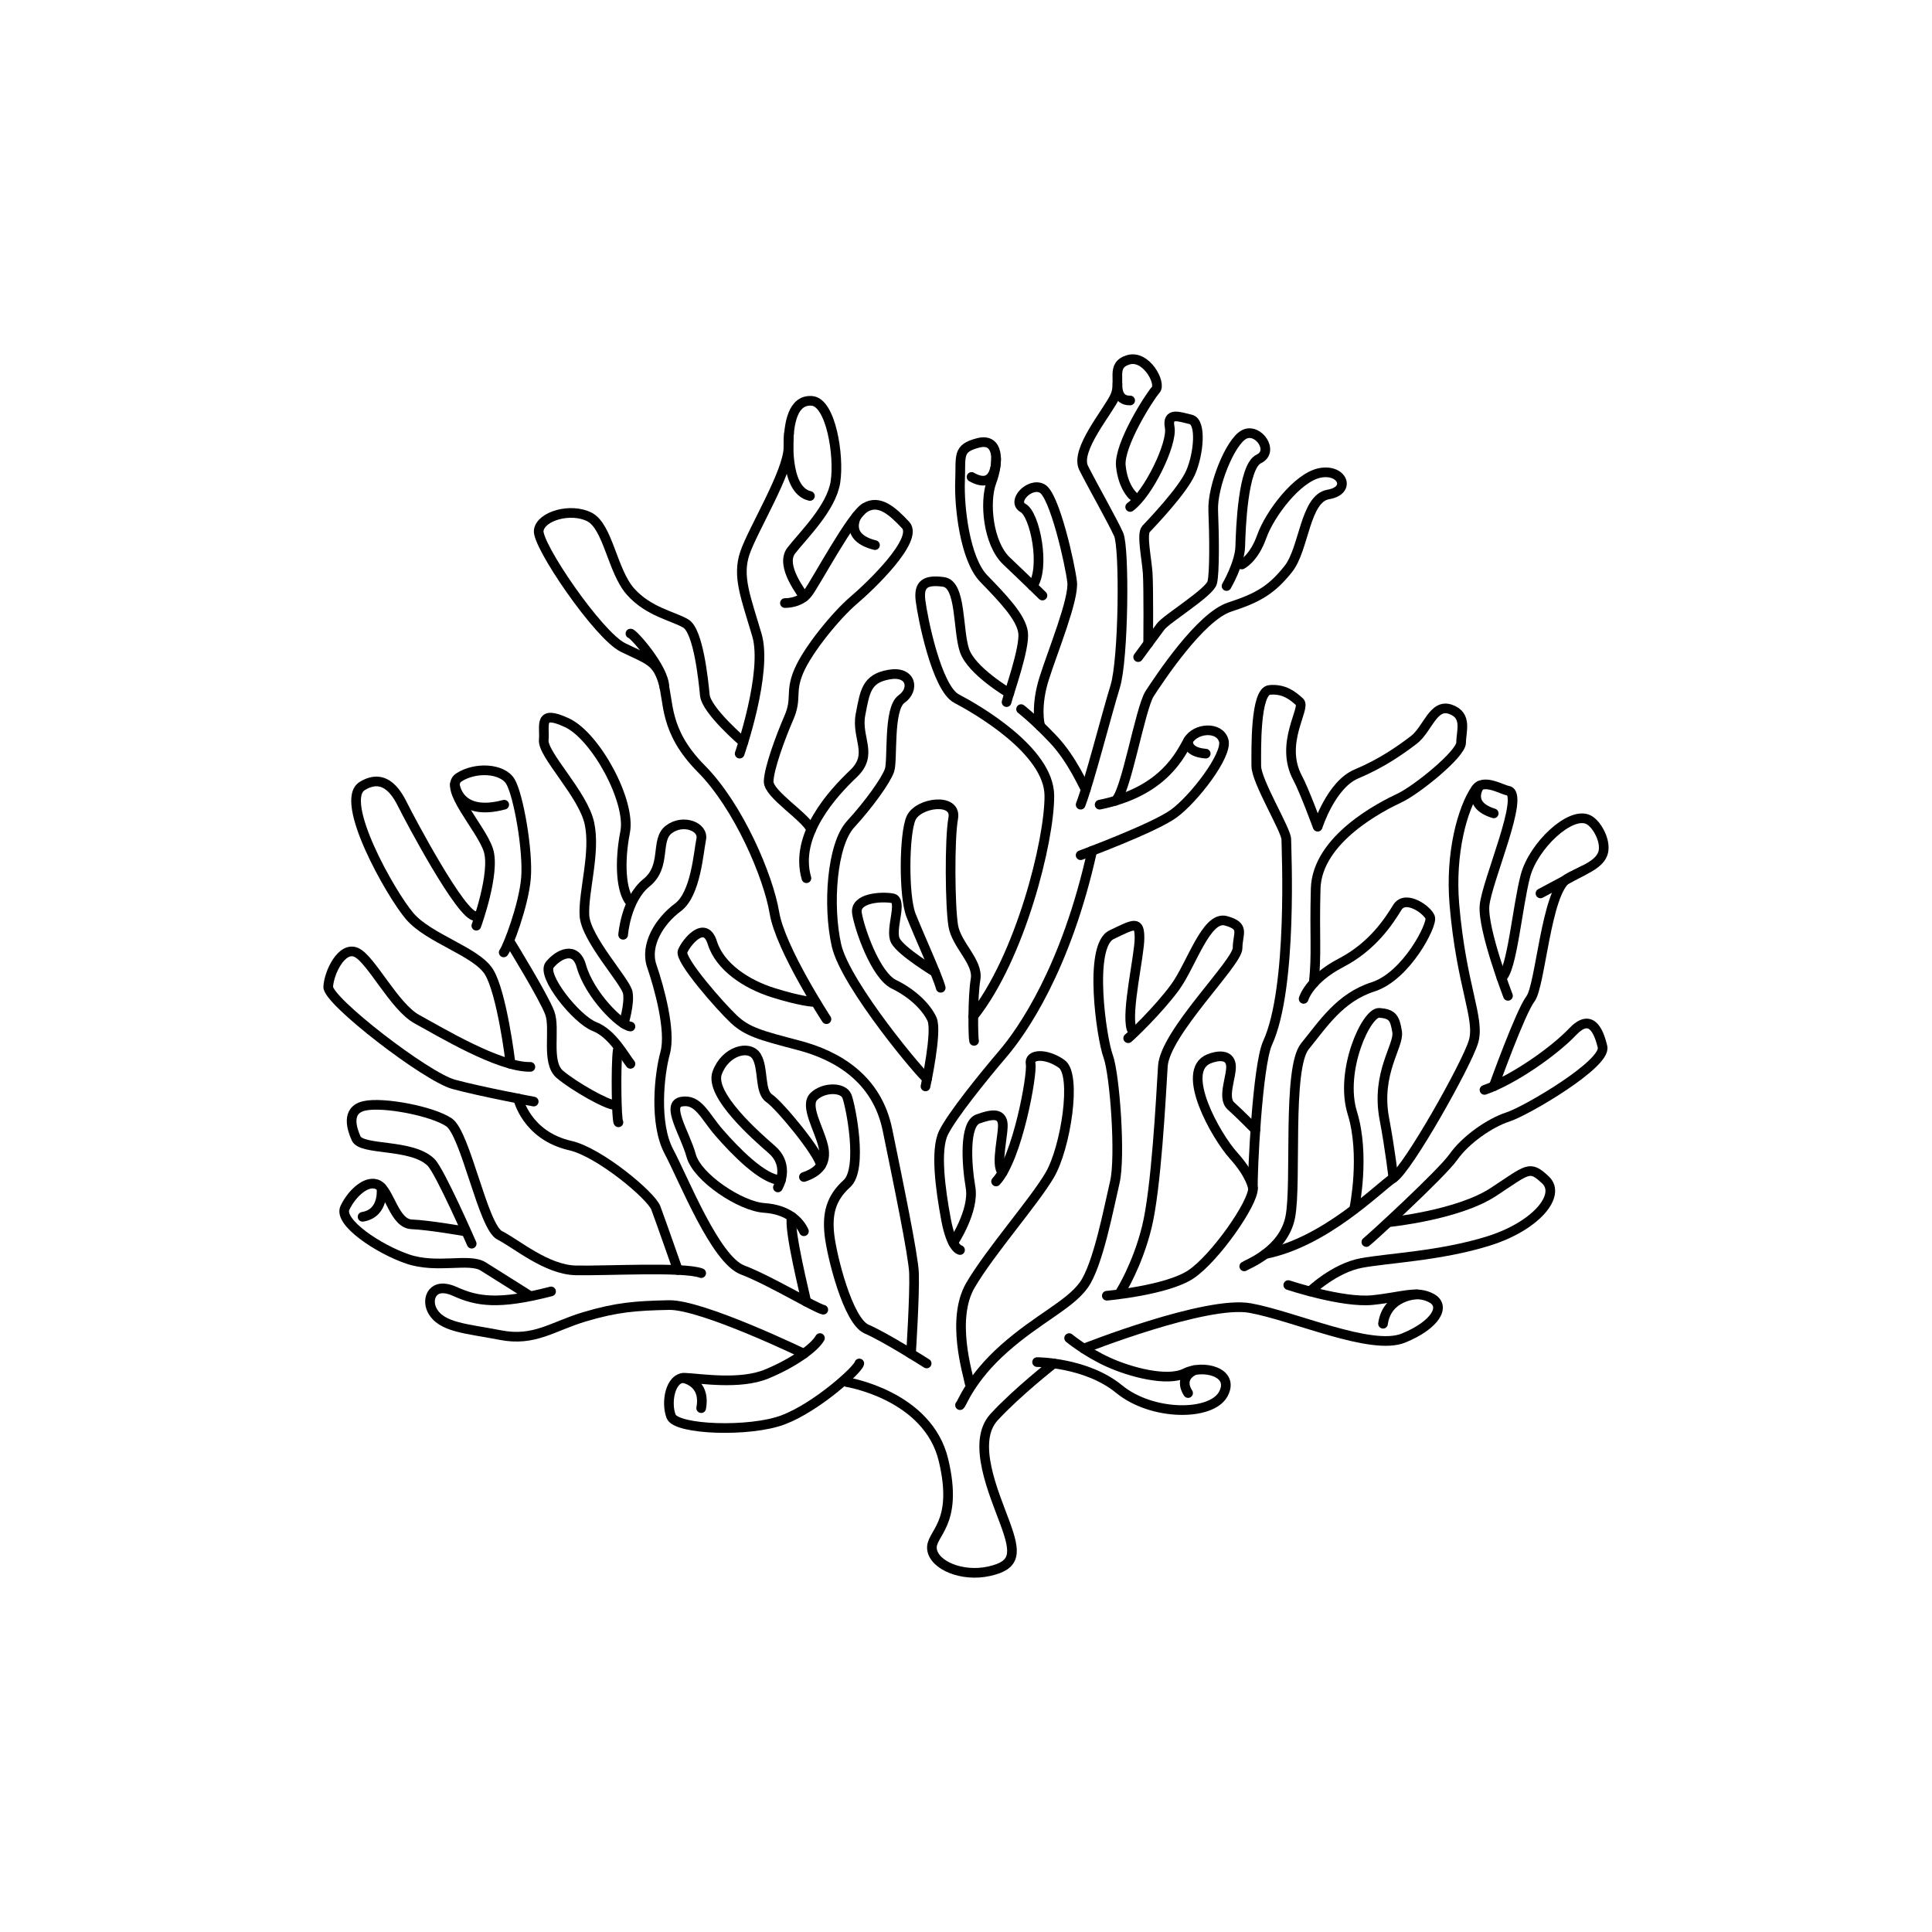 <?xml version="1.0" encoding="UTF-8"?><svg id="koraal" xmlns="http://www.w3.org/2000/svg" viewBox="0 0 1000 1000"><defs><style>.cls-1{fill:none;stroke:#000;stroke-linecap:round;stroke-linejoin:round;stroke-width:5px;}</style></defs><path class="cls-1" d="M438.38,715.38s41.95,6.73,49.98,40.4c8.03,33.67-6.99,37.81-5.96,46.1,1.04,8.29,15.54,14.5,29.53,11.4s13.99-9.32,8.29-24.86c-5.7-15.54-17.61-41.96-5.7-54.91,11.91-12.95,30.89-27.79,30.89-27.79"/><path class="cls-1" d="M536.8,705.02s25.38,0,42.47,13.99c17.09,13.99,47.65,13.99,53.87,2.59s-10.36-15.54-19.68-10.88c-9.32,4.66-28.49-.52-39.88-5.7-11.4-5.18-20.2-12.43-20.2-12.43"/><path class="cls-1" d="M560.96,698.04s63.37-25.13,86.17-20.98c22.79,4.14,62.68,22.27,79.25,15.54,16.58-6.73,22.27-16.58,14.5-20.72-7.77-4.14-15.02-.52-30.56,1.04-15.54,1.55-43.51-7.77-43.51-7.77"/><path class="cls-1" d="M678.07,668.43s12.57-12.1,26.56-14.69c13.99-2.59,40.92-3.63,65.78-11.4,24.86-7.77,37.81-23.83,29.53-31.6-8.29-7.77-8.81-5.7-26.94,6.22s-53.35,15.54-53.35,15.54"/><path class="cls-1" d="M707.22,642.87c1.55-1.04,38.85-35.22,45.06-44.03s18.68-17.61,28.25-20.72c9.56-3.11,51-27.45,48.93-36.26-2.07-8.81-6.22-17.61-15.54-7.77-9.32,9.84-30.49,24.86-45.55,30.04"/><path class="cls-1" d="M773.14,562.26s13.84-38.53,19.02-45.26c5.18-6.73,8.12-55.42,18.99-62.16,5.63-3.48,15.9-6.37,18.38-12.78,2.31-5.98-2.82-15.53-7.33-17.78-9.32-4.66-28.49,13.47-32.63,29.01-4.14,15.54-6.96,49.21-12.42,52.84"/><path class="cls-1" d="M780.53,515.44s-13.15-34.19-12.15-46.62,21.35-58.01,12.15-59.57c-3.36-.57-12.78-6.5-16.68-.79-6.77,9.91-13.35,32.89-11.05,59.85,3.63,42.47,13.47,59.05,9.84,70.96-3.63,11.91-33.67,65.27-41.44,70.45s-35.05,33.15-66.28,39.37"/><path class="cls-1" d="M701.02,625.21s5.68-27.41-1.06-49.16c-6.73-21.76,7.25-52.32,13.99-51.8s8.05,2.59,9.2,9.84c1.16,7.25-11.1,21.24-6.61,45.06,3,15.91,4.66,30.56,4.66,30.56"/><path class="cls-1" d="M496.91,727.3c1.04-.69,5.18-13.63,22.79-29.26s33.83-22.54,41.26-32.9c7.43-10.36,12.96-40.06,16.06-53.18,3.11-13.12,0-55.94-3.45-65.27-3.45-9.32-10.36-56.98,1.73-62.85,12.09-5.87,14.5-7.25,14.5,1.73s-6.93,37.99-4.15,46.96"/><path class="cls-1" d="M583.94,537.37c1.38-1.04,15.54-14.5,24.17-26.24,8.63-11.74,16.19-37.29,26.4-34.53,10.21,2.76,6.06,6.56,6.06,14.16s-37.64,43.86-38.68,61.12-3.45,63.54-8.29,83.22-13.47,33.34-13.47,33.34"/><path class="cls-1" d="M572.89,670.66s31.08-2.76,43.51-11.05c12.43-8.29,32.46-36.95,32.12-44.55-.35-7.6,2.33-63.78,7.6-75.28,13.12-28.66,9.67-100.49,9.67-105.32,0-4.83-15.54-30.04-15.54-37.99s-.71-38.68,6.91-39.37c7.61-.69,12.09,3.11,15.54,6.22,3.45,3.11-10.71,21.41-1.04,39.37,3.5,6.51,10.36,25.21,10.36,25.21,0,0,6.91-21.76,20.03-27.28,13.12-5.53,22.45-12.09,29.7-17.61,7.25-5.53,10.01-18.99,18.99-15.88,8.98,3.11,5.53,11.4,5.53,17.27s-23.07,24.52-31.91,28.66c-8.84,4.14-42.68,21.06-43.37,46.96-.69,25.9.65,32.95-1,48.78"/><path class="cls-1" d="M644.02,655.47c1.38-1.04,20.37-7.94,23.83-25.55,3.45-17.61-1.73-77.01,7.6-88.4,9.32-11.4,18.03-25.21,35.26-30.73,17.23-5.53,30.82-32.12,29.55-35.91-1.27-3.8-12.75-12.09-17.02-5.18-4.27,6.91-12.56,20.03-29.14,28.66-16.58,8.63-19.34,18.65-19.34,18.65"/><path class="cls-1" d="M648.51,615.07s-.69-6.56-10.01-16.92c-9.32-10.36-28.07-43.81-12.78-50.07,4.67-1.91,10.71-2.42,11.4,3.11.69,5.53-4.83,16.9,0,21.23,4.83,4.33,12.66,12.31,12.66,12.31"/><path class="cls-1" d="M765.84,406.68s-7.23,9.83,7.31,14.32"/><line class="cls-1" x1="797.35" y1="462.43" x2="819.5" y2="450.6"/><path class="cls-1" d="M733.46,669.96s-15.54.36-17.61,15.2"/><path class="cls-1" d="M614.96,721.04s-5.6-7.53,3.27-11.86"/><path class="cls-1" d="M444.77,705.72c-.69,3.27-22.1,22.61-39.37,29.17-17.27,6.56-55.25,5.18-58.01-1.73-2.76-6.91-.69-20.37,7.25-20.03,7.94.35,28.32,3.76,42.13-1.92,13.81-5.68,24.86-13.62,27.63-18.63"/><path class="cls-1" d="M416.11,700.68s-52.74-25.52-69.88-25.18c-17.14.35-27.16,1.13-43.73,6.09-16.58,4.96-25.9,12.9-43.51,9.45-17.61-3.45-30.89-3.83-35.45-13.12-2.88-5.87.5-14.66,11.9-9.48,11.4,5.18,22.51,7.09,49.79,0"/><path class="cls-1" d="M273.94,670.54s-16.68-10.58-23.93-15.07c-7.25-4.49-23.83,1.38-39.02-3.8-15.19-5.18-35.91-19.08-32.46-26.46,3.45-7.38,11.4-14.98,17.27-11.87,5.87,3.11,8.29,20.03,17.27,20.37,8.98.35,27.28,3.58,27.28,3.58"/><path class="cls-1" d="M244.14,643.73s-16.39-37.58-21.07-42.14c-10.1-9.86-35.91-5.86-38.78-12.42-2.09-4.79-5.42-14.53,4.25-16.76,9.67-2.23,35.22,2.66,43.86,8.5,8.63,5.84,17.61,54.16,26.24,58.49s24.17,17.8,39.37,18.14c15.19.35,55.94-1.98,64.92,1.43"/><path class="cls-1" d="M268.21,568.63s4.26,19.16,27.04,24.34c14.95,3.4,41.78,25.81,44.2,32.24,2.42,6.43,11.41,32.13,11.41,32.13"/><path class="cls-1" d="M276.25,570.17s-27.28-5.08-41.44-8.93c-14.16-3.85-65.27-43.22-64.92-50.47s6.91-21.12,14.5-17.81,19.68,28.2,31.42,34.57c11.74,6.38,42.47,25.02,58.71,24.68"/><path class="cls-1" d="M264.22,550.65c0-1.38-4.54-36.92-11.1-47.55-6.56-10.63-31.08-17.19-41.09-28.93-10.01-11.74-36.95-59.74-24.52-67.34,12.43-7.6,18.65,5.18,21.41,10.71,2.76,5.53,30.04,57.32,37.29,56.63"/><path class="cls-1" d="M246.55,479.14s10.01-27.41,6.22-39.15c-3.8-11.74-23.83-32.12-15.19-37.64,8.63-5.53,22.45-4.7,26.59,2.14,4.14,6.84,9.26,35.85,8.08,50-1.18,14.16-9.47,35.86-11.54,38.48"/><path class="cls-1" d="M264.22,487.99s17.22,27.96,20.32,36.25c3.11,8.29-2.07,25.56,5.18,31.78,7.25,6.22,24.86,16.14,28.32,15.84"/><path class="cls-1" d="M320.11,580.91c-1.04-.72-1.42-29.26-.39-37.2"/><path class="cls-1" d="M326.32,550.65c-3.11-3.86-9.32-15.71-18.65-19.33-9.32-3.62-27.63-26.41-23.14-31.94,4.49-5.53,13.36-9.99,16.32.52,4.23,15.02,20.29,30.9,25.47,31.42"/><path class="cls-1" d="M322.83,529.76s3.15-10.08,2.12-15.91-21.76-27.86-22.45-39.98c-.69-12.12,5.86-32.49,2.59-47.69-3.28-15.19-24.34-35.57-23.65-43.17.69-7.6-3.11-15.88,11.91-8.98,15.02,6.91,33.32,40.75,30.22,56.63-3.11,15.88-2.07,30.94,2.76,36.36"/><path class="cls-1" d="M322.53,483.84s1.38-18.3,12.09-26.94,4.24-22.1,11.62-27.63c7.38-5.53,18.08-1.38,16.7,5.18s-2.74,28.32-12.08,35.22c-9.33,6.91-17.28,19.34-13.48,30.39s10.01,33.5,6.91,44.89c-3.11,11.4-5.77,36.6,1.95,51.11,7.72,14.5,23.95,55.89,38.11,61.27,14.16,5.38,37.99,19.88,41.78,20.57"/><path class="cls-1" d="M417.31,673.77c-.35-2.42-9.21-37.39-7.49-43.95"/><path class="cls-1" d="M416.11,637.29c-2.42-5.3-8.41-11.26-20.61-12.08-12.2-.82-34.64-15.67-37.75-27.06-3.11-11.4-13.47-26.59-4.83-27.97,8.63-1.38,11.74,7.41,19.34,16.14,7.6,8.73,22.61,24.5,31.94,24.5"/><path class="cls-1" d="M402.64,614.6c2.07-3.68,4.83-12.65-3.11-19.56-7.94-6.91-32.46-28.32-28.32-39.71,4.14-11.4,16.58-14.73,20.37-8.58,3.8,6.16,1.38,18.24,6.56,21.7,5.18,3.45,25.76,28.21,26.8,34.77"/><path class="cls-1" d="M416.11,609.2c7.25-2.42,12.09-6.91,10.01-15.88-2.07-8.98-9.88-21.06-4.77-25.9,5.11-4.83,15.13-4.83,17.02,0,1.9,4.83,8.46,37.59,0,45.21s-10.28,15.88-9.03,26.77c1.26,10.89,9.55,44.39,19.21,48.53,9.67,4.14,31.08,17.79,31.08,17.79"/><path class="cls-1" d="M235.44,406s1.45,16.98,25.54,10.51"/><path class="cls-1" d="M197.4,614.6s1.93,13.3-9.73,15.22"/><path class="cls-1" d="M353.29,713.22s12.23,1.64,9.64,15.63"/><path class="cls-1" d="M501.84,715.87c-.78-4.63-9.84-33.12.52-50.73,10.36-17.61,32.81-42.99,41.01-56.98,8.2-13.99,14.16-51.83,6.13-57.51-8.03-5.68-17.09-5.19-16.06,0,1.04,5.19-6.73,48.96-17.87,60.88"/><path class="cls-1" d="M493.38,643.26s11.04-16.52,8.97-28.66c-2.07-12.14-3.37-32.86,3.88-35.45,7.25-2.59,11.65-2.96,12.69,1.76,1.04,4.72-4.09,22.46.03,25.89"/><path class="cls-1" d="M559.33,442.66s37.81-13.99,48.17-21.5c10.36-7.51,27.97-30.3,25.9-37.81-2.07-7.51-14.5-6.73-18.39,0s-12.43,26.42-45.84,33.15"/><path class="cls-1" d="M577.2,414.51c5.44-3.15,12.95-47.99,17.87-55.5,4.92-7.51,26.16-39.88,41.44-44.81,15.28-4.92,22.01-9.32,30.3-19.68,8.29-10.36,8.55-36.52,20.72-38.59s7.25-13.47-4.4-11.14c-11.65,2.33-25.9,21.24-30.04,32.89-4.14,11.65-10.36,14.5-10.36,14.5"/><path class="cls-1" d="M634.85,303.33s6.84-11.65,7.1-20.46c.26-8.81,1.29-41.44,9.58-45.32s-.26-16.32-7.51-12.69c-7.25,3.63-16.58,26.94-16.06,39.37s.78,32.12-.52,37.29c-1.29,5.18-23.57,18.65-26.68,22.79-3.11,4.14-11.65,15.8-11.65,15.8"/><path class="cls-1" d="M594.3,333.05s.25-28.94-.26-36.45-3.29-20.2-.87-22.79c2.42-2.59,19-19.79,23.14-29.32,4.14-9.53,5.7-26.1,0-27.4-5.7-1.29-12.43-4.14-10.88,4.14,1.55,8.29-10.88,34.19-20.46,41.18"/><path class="cls-1" d="M586.27,256.45s-5.01-4.4-6.13-15.28c-1.12-10.88,14.94-36,18.04-39.37,3.11-3.37-4.92-18.39-14.24-15.54-9.32,2.85-3.37,10.88-6.73,18.65-3.37,7.77-20.98,27.97-16.32,37.29,4.66,9.32,15.02,27.45,18.13,34.45,3.11,6.99,2.59,64.49-1.81,78.73-4.4,14.24-13.47,49.73-17.87,61.12"/><path class="cls-1" d="M562.01,408.59c-.78-.67-6.82-15.39-16.92-26.01s-16.58-15.54-16.58-15.54"/><path class="cls-1" d="M538.52,375.94c-.52-1.04-2.49-10.72,1.91-24.7,4.4-13.99,15.54-41.02,14.5-50.03-1.04-9.02-9.06-45.02-15.54-48.38-6.47-3.37-16.01,6.73-9.84,10.1,6.17,3.37,11.65,30.82,4.94,40.38"/><path class="cls-1" d="M539.56,308.25s-8.98-8.81-18.56-17.87c-9.58-9.06-11.65-30.56-7.77-40.92,3.88-10.36,3.88-23.05-6.99-20.2s-8.81,6.47-9.32,19.68,2.47,40.4,12.24,50.5c9.77,10.1,19.35,19.94,20.39,27.97,1.04,8.03-7.49,31.6-8.55,36"/><path class="cls-1" d="M522.38,358.79s-19.51-11.44-23.14-22.06c-3.63-10.62-1.56-34.29-10.88-35.53-9.32-1.25-12.95,1.03-11.91,9.6s8.29,45.35,18.65,50.79c10.36,5.44,47.91,26.94,48.04,50.24.13,23.31-15.03,83.65-39.37,114.22"/><path class="cls-1" d="M504.17,538.75c-.52-1.81-.78-22.79.78-31.86,1.55-9.06-9.91-17.7-11.56-27.76-1.65-10.06-1.98-44.7,0-55.61,1.98-10.91-18.22-8.26-21.85,0-3.63,8.26-3.88,40.37,0,50.21,3.88,9.84,14.16,32.37,15.37,37.55"/><path class="cls-1" d="M483.92,503.1s-17.31-10.45-20.42-16.15c-3.11-5.7,4.14-20.98-1.55-22.01s-19.68-.26-18.39,7.77c1.29,8.03,9.58,32.12,19.17,36.78,9.58,4.66,16.83,11.77,19.68,18.06,2.85,6.29-3.37,34.77-3.37,34.77"/><path class="cls-1" d="M479.87,558.29c-1.64-.26-42.26-48.29-46.92-69.01-4.66-20.72-2.33-52.11,7.25-62.57,9.58-10.46,18.39-22.74,20.2-28,1.81-5.26-.78-31.93,6.22-36.86,6.99-4.92,5.18-14.76-6.47-12.69-11.65,2.07-12.43,8.55-14.76,20.72s6.99,20.46-3.63,30.56-30.82,31.86-24.35,54.13"/><path class="cls-1" d="M419.87,429.4c-2.59-6.47-22.15-18.28-22.02-24.91.13-6.63,6.09-22.94,10.49-33.04s.39-12.95,5.12-24.09c4.73-11.14,19.49-29.06,28.29-36.55,8.81-7.48,33.99-31.57,26.97-39.08-7.02-7.51-13.67-13.21-20.84-9.06s-25.55,38.85-29.7,44.29-11.91,5.18-11.91,5.18"/><path class="cls-1" d="M416.11,309.03c-.26-1.29-12.76-16.07-6.51-24.1,6.25-8.03,20.75-22.01,22.83-35.48,2.07-13.47-2.33-41.18-12.17-41.96-9.84-.78-12.17,11.4-12.17,24.09s-18.39,42.47-22.53,54.65c-4.14,12.17.52,23.05,6.22,42.47,5.7,19.42-8.93,61.38-8.93,61.38"/><path class="cls-1" d="M384.75,384.13s-19.15-16.31-19.93-24.34c-.78-8.03-3.37-33.15-9.84-37.04-6.47-3.88-19.25-5.96-28.66-16.58-9.41-10.62-11.57-33.67-21.24-38.59-9.67-4.92-25.21-.52-26.24,6.99-1.04,7.51,30.91,54.39,43.68,60.6,12.78,6.22,17.18,6.73,20.55,17.35,3.37,10.62.35,25.64,19.86,45.32,19.51,19.68,34.79,55.94,37.9,74.59,3.11,18.65,26.94,55.09,26.94,55.09"/><path class="cls-1" d="M420.51,518.55s-6.22-.34-20.2-4.7-27.71-13.43-31.6-25.86c-3.88-12.43-13.75.15-15.42,4.48-1.67,4.33,19.57,28.52,26.56,35.07,6.99,6.55,13.86,8.36,33.6,13.54,19.75,5.18,40.47,17.09,45.91,43.77,5.44,26.68,13.42,64.99,13.73,74.12.39,11.7-1.55,41.71-1.55,41.71"/><path class="cls-1" d="M615.02,383.35s-1.29,5.96,9.06,6.73"/><path class="cls-1" d="M578.37,198.69c.12.78-.65,8.83,6.6,8.59"/><path class="cls-1" d="M515.58,237.29c-.02,1.54.06,16.82-12.71,9.57"/><path class="cls-1" d="M443.48,267.01s-6.91,11.06,9.41,15.14"/><path class="cls-1" d="M408.4,224.2s-2.91,29.4,10.82,32.51"/><path class="cls-1" d="M326.32,327.93c1.21-.26,17.55,18.01,17.54,27.65"/><path class="cls-1" d="M496.91,647.01s-4.4-.5-7.25-15.79c-2.85-15.29-5.7-35.94-1.3-44.91,4.4-8.97,20.75-29.17,30.7-40.83s32.75-44.03,46.26-105.1"/></svg>